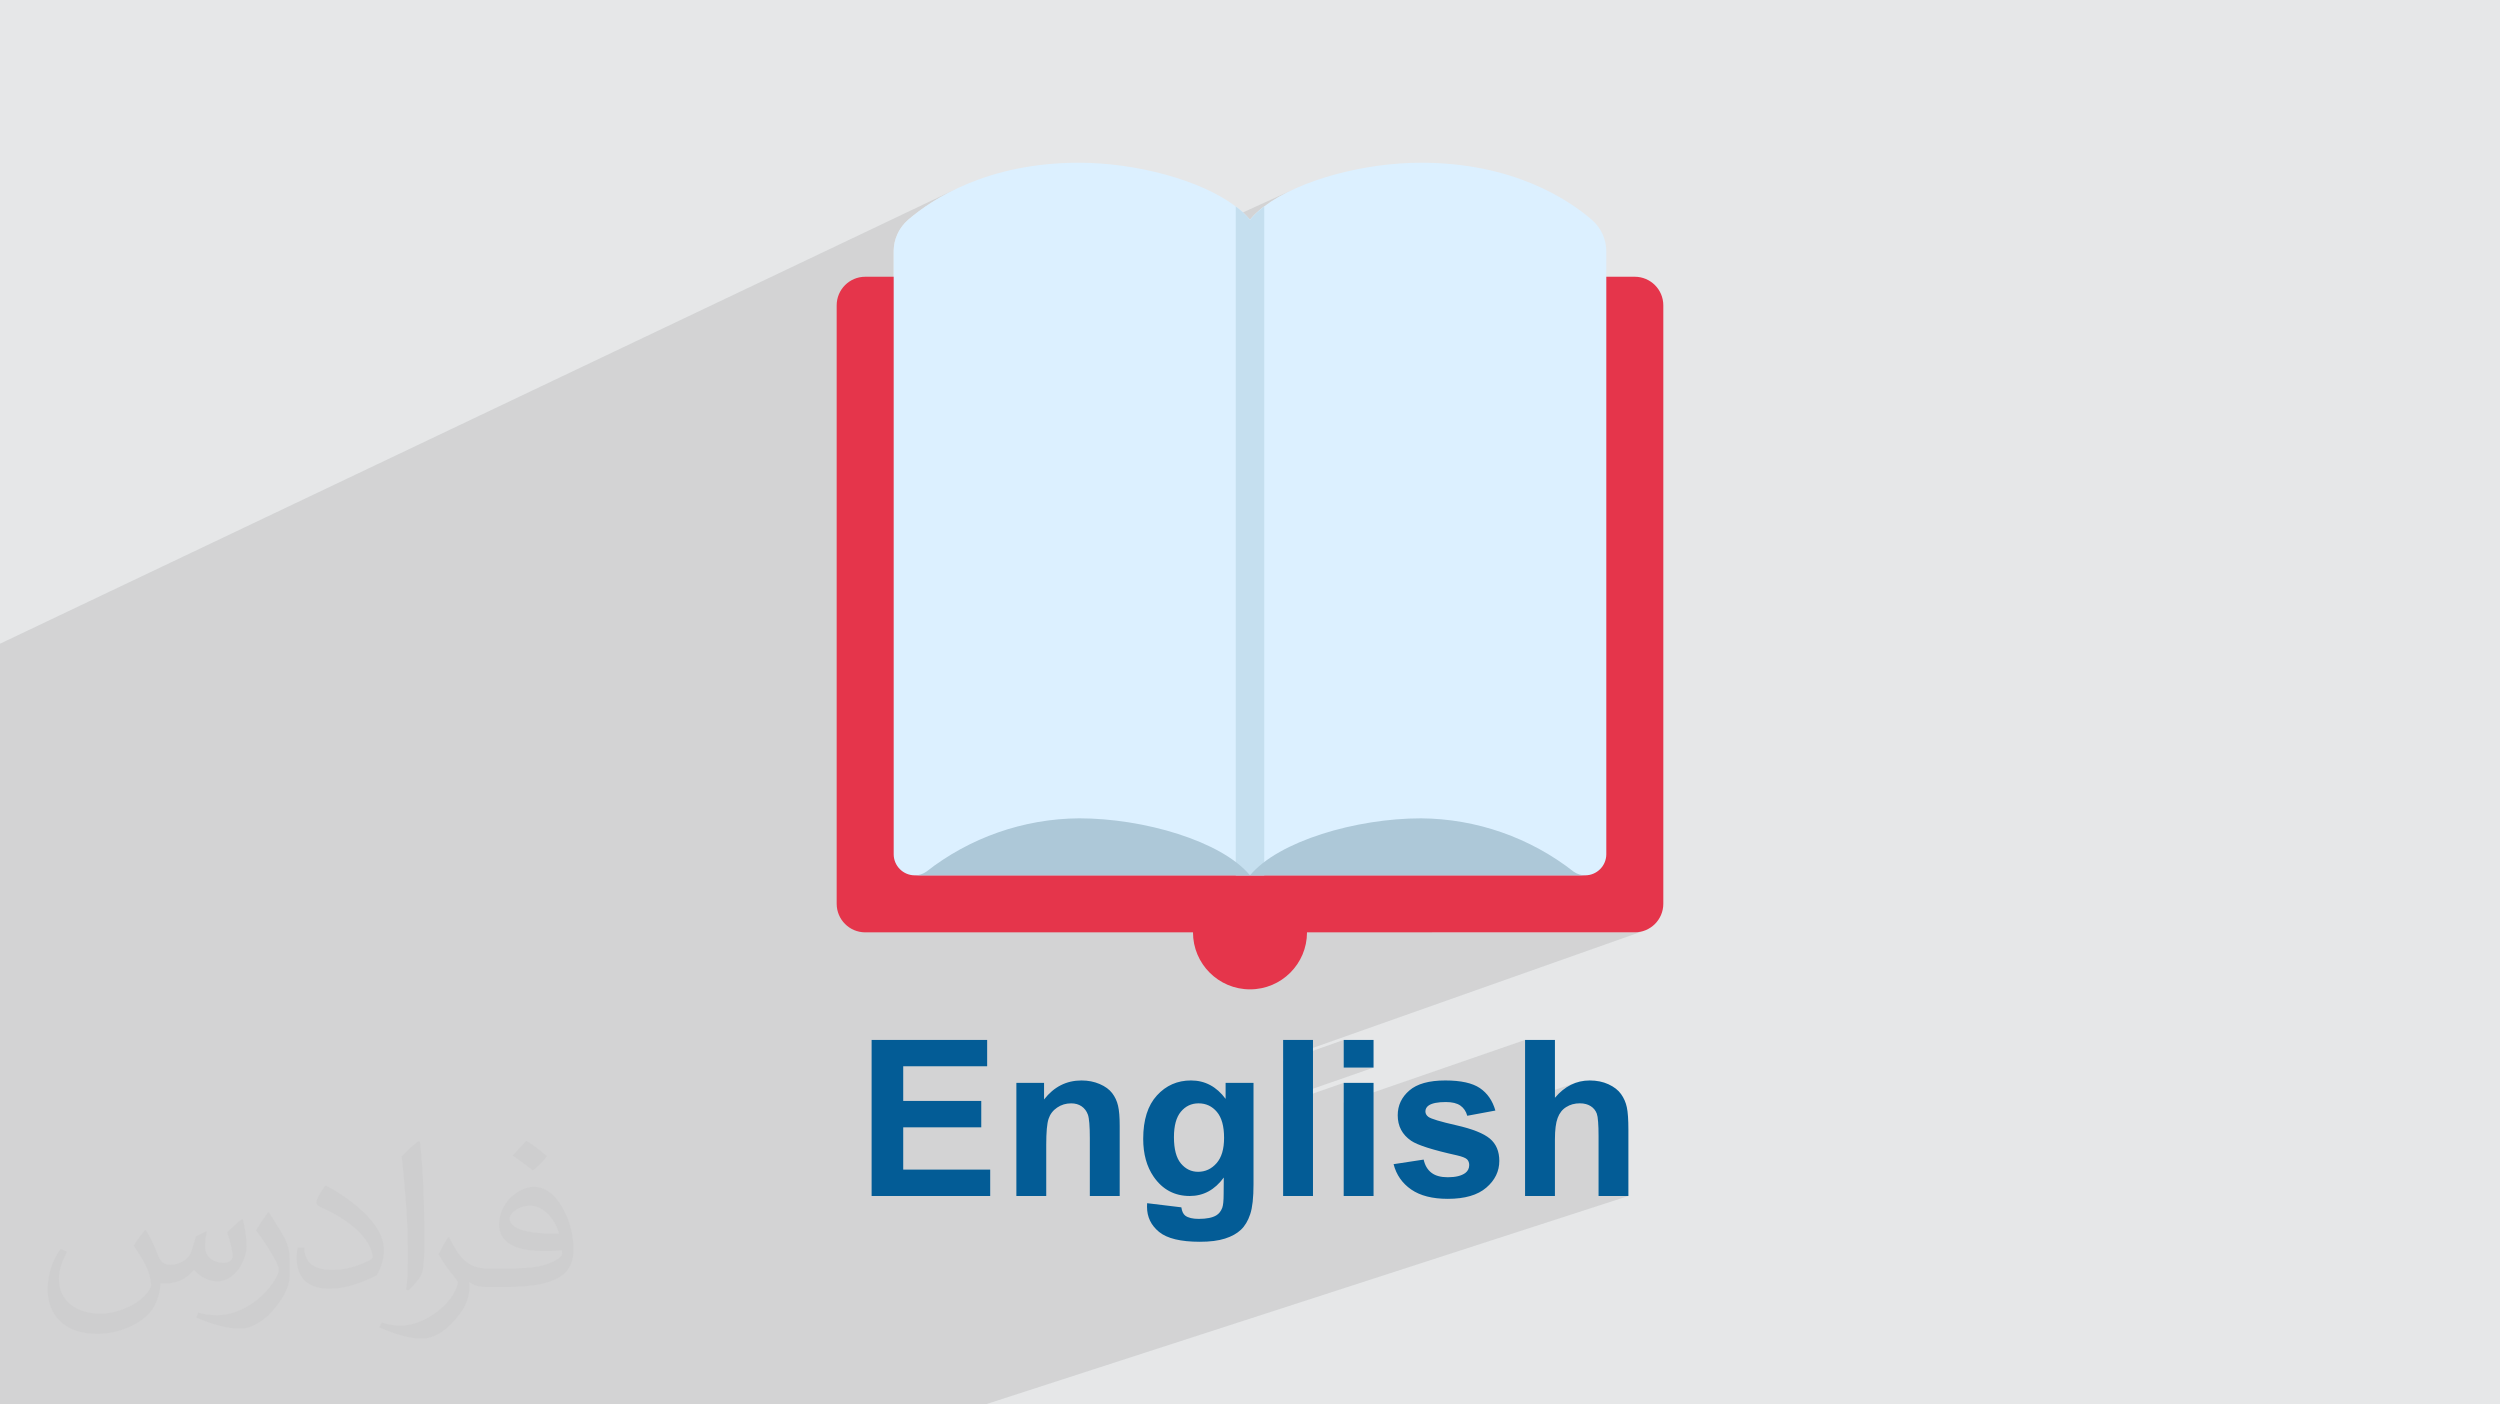 <?xml version="1.0" encoding="UTF-8"?>
<!DOCTYPE svg PUBLIC "-//W3C//DTD SVG 1.0//EN" "http://www.w3.org/TR/2001/REC-SVG-20010904/DTD/svg10.dtd">
<!-- Creator: CorelDRAW -->
<svg xmlns="http://www.w3.org/2000/svg" xml:space="preserve" width="94.192mm" height="52.917mm" version="1.0" style="shape-rendering:geometricPrecision; text-rendering:geometricPrecision; image-rendering:optimizeQuality; fill-rule:evenodd; clip-rule:evenodd"
viewBox="0 0 9404.92 5283.66"
 xmlns:xlink="http://www.w3.org/1999/xlink"
 xmlns:xodm="http://www.corel.com/coreldraw/odm/2003">
 <defs>
  <style type="text/css">
   <![CDATA[
    .fil3 {fill:#035C96;fill-rule:nonzero}
    .fil7 {fill:#ADC8D8;fill-rule:nonzero}
    .fil6 {fill:#C5DFEF;fill-rule:nonzero}
    .fil5 {fill:#DCF0FF;fill-rule:nonzero}
    .fil4 {fill:#E5354B;fill-rule:nonzero}
    .fil2 {fill:#373435;fill-opacity:0.031}
    .fil1 {fill:#2B2A29;fill-opacity:0.102}
    .fil0 {fill:#E6E7E8}
   ]]>
  </style>
 </defs>
 <g id="Layer_x0020_1">
  <polygon class="fil0" points="-0,0 9404.92,0 9404.92,5283.66 -0,5283.66 "/>
  <polygon class="fil1" points="-0,5089.49 -0,5083.22 -0,5066.05 -0,5066.03 -0,5048.83 -0,5019.6 -0,4770.56 -0,4649.58 -0,4644.66 -0,4610.29 -0,3564.19 -0,2967.71 -0,2946.08 -0,2934 -0,2904.39 -0,2622.02 -0,2561.27 -0,2532.59 -0,2421.62 3604.83,706.9 3586.76,715.58 3569.41,724.38 3552.78,733.27 3536.88,742.21 3521.69,751.16 3507.22,760.1 3493.46,768.99 3480.41,777.78 3468.06,786.44 3456.41,794.95 3445.45,803.25 3435.2,811.33 3425.62,819.14 3416.74,826.64 3410.41,832.38 3404.43,838.43 3398.8,844.77 3393.55,851.38 3388.67,858.24 3384.18,865.34 3380.07,872.66 3376.37,880.19 3373.07,887.9 3370.19,895.77 3367.73,903.81 3365.69,911.98 3364.11,920.28 3362.96,928.66 3362.26,937.15 3362.03,945.7 3362.03,945.9 3362.03,946.09 3362.03,946.29 3362.03,946.49 3362.03,946.69 3362.03,946.88 3362.04,947.08 3362.04,947.27 3362.04,1365.69 4648.84,776.76 4648.84,811.5 4874.4,708.52 4857.76,716.21 4841.59,724.14 4825.91,732.33 4810.79,740.75 4796.2,749.42 4782.21,758.3 4768.82,767.43 4756.08,776.76 4748.73,782.26 4741.56,787.98 4734.56,793.91 4727.74,800.06 4721.11,806.42 4714.69,812.97 4708.46,819.71 4702.45,826.64 4648.84,851.05 4648.84,1550.96 6042.87,947.27 6042.88,947.27 4648.84,1550.97 4648.84,3242.86 4654.1,3246.8 4662.38,3253.59 4929.72,3152.33 4950.97,3144.74 4972.68,3137.51 4994.8,3130.66 5017.26,3124.2 5040.05,3118.13 5063.11,3112.46 5086.41,3107.2 5109.89,3102.35 5133.53,3097.93 5157.26,3093.95 5181.06,3090.39 5204.88,3087.3 5228.68,3084.65 5252.42,3082.46 5276.04,3080.76 5299.52,3079.53 5322.8,3078.78 5345.86,3078.53 5365.38,3078.88 5384.87,3079.64 5404.3,3080.79 5423.68,3082.34 5443,3084.3 5462.26,3086.65 5481.44,3089.39 5500.55,3092.52 5519.57,3096.04 5538.52,3099.96 5557.36,3104.25 5576.09,3108.92 5594.73,3113.99 5613.24,3119.42 5631.64,3125.24 5649.93,3131.42 5668.08,3137.98 5686.08,3144.91 5703.95,3152.21 5721.68,3159.88 5739.25,3167.9 5756.65,3176.29 5773.9,3185.05 5790.97,3194.15 5807.87,3203.62 5824.58,3213.44 5841.11,3223.6 5857.43,3234.12 5873.56,3244.99 5889.48,3256.2 5905.19,3267.75 5920.69,3279.64 5925.5,3282.69 5930.52,3285.36 5935.71,3287.64 5941.07,3289.53 5946.55,3291.02 5952.13,3292.1 5957.8,3292.76 5963.52,3292.99 5979.5,3291.36 5994.37,3286.72 5385.24,3507.47 6150.1,3507.47 6171.68,3505.23 6191.79,3498.95 4827.04,3981.79 4827.04,3992.63 5054.89,3912.1 5054.89,4016.25 5167.25,4016.25 4827.04,4134.96 4827.04,4153.03 5054.89,4073.65 5054.89,4148.21 5737.21,3912.1 5737.21,4137.96 5926.42,4073.79 5917.98,4077.1 5909.7,4080.92 5901.61,4085.24 5893.67,4090.07 5885.89,4095.41 5878.29,4101.25 5870.85,4107.6 5863.59,4114.46 5856.49,4121.83 5849.56,4129.7 5737.21,4167.69 5737.21,4214.28 5910.06,4156.07 5916.28,4154.15 5922.69,4152.65 5929.29,4151.59 5936.08,4150.96 5943.06,4150.75 5949.13,4150.92 5954.92,4151.42 5960.47,4152.24 5965.73,4153.41 5970.74,4154.91 5975.48,4156.75 5979.98,4158.91 5984.2,4161.41 5988.14,4164.15 5991.79,4167.12 5995.11,4170.34 5998.14,4173.79 6000.87,4177.49 6003.27,4181.42 6005.37,4185.58 6007.17,4189.98 6008.65,4195.25 6009.95,4202.05 6011.06,4210.38 6011.97,4220.22 6012.67,4231.59 6013.18,4244.48 6013.49,4258.91 6013.59,4274.86 6013.59,4499.29 6125.95,4499.29 3706,5283.66 3601.9,5283.66 3449.93,5283.66 3345.82,5283.66 3155.27,5283.66 2905.63,5283.66 2817.73,5283.66 2743.5,5283.66 2713.63,5283.66 2606.62,5283.66 2561.66,5283.66 2558.12,5283.66 2502.53,5283.66 2473.93,5283.66 2437.36,5283.66 2363.85,5283.66 2358.54,5283.66 2320.82,5283.66 2201.07,5283.66 2107.64,5283.66 2101.8,5283.66 2083.08,5283.66 1975.23,5283.66 1932.89,5283.66 1851.48,5283.66 1828.8,5283.66 1773.61,5283.66 1676.83,5283.66 1581.64,5283.66 1572.74,5283.66 1535.19,5283.66 1481.56,5283.66 1435.59,5283.66 1338.7,5283.66 1276.31,5283.66 1185.84,5283.66 1174.37,5283.66 1147.26,5283.66 1068.19,5283.66 1018.81,5283.66 974.28,5283.66 845.02,5283.66 782.7,5283.66 732.27,5283.66 652.2,5283.66 517.1,5283.66 484.49,5283.66 483.9,5283.66 472.66,5283.66 437.44,5283.66 234.72,5283.66 86.9,5283.66 -0,5283.66 -0,5267.02 -0,5139.45 "/>
  <path class="fil2" d="M548.54 4627.69c17.95,27.21 29.6,53.36 40.96,82.43 8.45,16.91 12.93,48.09 52.57,48.09 11.61,0 28.28,-3.42 43.06,-11.61 16.63,-8.73 29.32,-21.94 35.94,-42l15.85 -53.36 38.57 -19.02 2.64 2.64c-5.27,20.09 -6.59,39.36 -6.59,54.43 0,44.63 38.57,61.56 69.22,61.56 17.95,0 34.09,-8.73 34.09,-25.11 0,-21.13 -8.98,-57.06 -20.62,-89.29 17.95,-17.95 35.94,-35.94 56.53,-50.47l3.17 1.6c8.98,38.04 14,75.56 14,100.66 0,24.57 -10.83,51.79 -19.81,69.49 -18.49,34.87 -51.25,62.62 -90.87,62.62 -30.1,0 -63.65,-15.07 -86.66,-43.06l-1.32 0c-21.66,26.96 -55.22,51.25 -108.86,51.25l-16.63 0c-2.64,35.41 -10.29,60.49 -21.94,82.95 -31.95,62.34 -126.81,106.47 -216.1,106.47 -124.17,0 -186.51,-71.59 -186.51,-166.96 0,-58.91 19.27,-113.6 48.88,-152.42l24.29 10.04c-18.49,35.41 -30.91,68.68 -30.91,101.45 0,89.29 72.66,131.83 156.4,131.83 77.68,0 173.83,-49.41 191.28,-106.72 -6.59,-62.62 -30.1,-91.93 -66.04,-148.99 10.83,-19.02 24.83,-38.04 42.28,-58.38l3.17 0 0 0 0 0 -0.02 -0.09zm1432.13 -336.04c26.15,16.39 51.79,35.66 76.87,57.85 -14,19.81 -31.45,37.79 -53.11,53.64 -25.11,-20.34 -50.19,-37.79 -75.84,-56.27 17.42,-19.55 34.62,-38.29 52.04,-55.22l0 0 0 0 0 0 0 0 0 0 0.03 0zm13.47 244.11c-42.28,0 -76.87,27.75 -76.87,48.34 0,44.13 84.53,57.85 185.72,57.31 -12.68,-51.79 -57.06,-105.68 -108.86,-105.68l0.01 0.03zm-94.86 236.19c54.96,0 103.04,-1.6 139.74,-10.83 40.96,-10.29 75.56,-30.91 75.56,-45.17 0,-3.7 0,-8.19 -1.32,-11.89 -22.98,2.11 -49.41,2.11 -72.38,2.11 -74.49,0 -131.55,-16.91 -154.02,-58.66 -5.55,-11.61 -9.51,-24.57 -9.51,-39.36 0,-40.43 17.42,-79.79 48.09,-107 25.61,-22.45 53.89,-36.44 82.67,-36.44 52.04,0 93.51,41.75 122.57,107.54 15.85,35.94 26.68,77.4 26.68,129.72 0,34.87 -9.51,64.19 -31.17,85.85 -40.43,39.11 -114.92,53.89 -229.04,53.89l-51.79 0 0 0 -13.47 0c-28.28,0 -48.62,-5.02 -64.72,-17.42l-2.64 0c0.79,6.59 1.32,12.93 1.32,19.02 0,25.61 -8.45,58.38 -25.61,84.53 -50.72,75.3 -105.68,108.04 -153.24,108.04 -48.09,0 -107,-18.49 -160.11,-42.54l9.51 -18.49c17.17,7.13 40.96,11.89 73.7,11.89 85.85,0 198.66,-82.43 212.66,-163 -3.17,-6.59 -8.98,-15.32 -17.17,-24.57 -25.11,-29.85 -40.96,-54.68 -55.75,-80.83 12.68,-25.11 24.29,-45.17 35.13,-63.4l4.49 -0.53c36.72,74.77 69.99,117.55 144.23,117.55l11.61 0 0 0 53.89 0 0 0 0 0 0 0 0 0 0 0 0.09 0.01zm-371.98 79c6.34,-34.34 6.87,-72.91 6.87,-108.86l0 -53.36c0,-99.6 -12.68,-244.36 -22.98,-338.68 17.95,-19.27 43.06,-42 62.87,-57.31l5.81 1.6c13.47,118.62 16.63,256 16.63,383.06 0,33.3 -1.32,65.79 -4.49,89.55 -1.85,30.1 -19.27,52.83 -56.53,87.7l-8.19 -3.7zm-382.8 -157.19c1.85,46.77 24.83,83.49 105.15,83.49 49.93,0 92.19,-12.93 138.96,-35.13 8.45,-3.7 12.93,-8.73 12.93,-12.93 0,-29.32 -22.45,-68.15 -60.23,-103.55 -36.72,-33.3 -85.34,-62.62 -130.76,-82.18 -15.6,-6.59 -20.62,-13.47 -20.62,-20.09 0,-13.47 17.95,-41.75 32.77,-62.09l5.02 -0.53c52.04,27.21 110.17,67.64 153.24,112.53 39.11,41.47 63.4,83.49 63.4,129.19 0,33.81 -10.29,65.51 -26.96,95.11 -57.06,28.79 -117.83,50.72 -178.06,50.72 -73.17,0 -123.1,-34.34 -123.1,-114.92 0,-8.73 0,-22.19 3.17,-39.64l25.11 0 0 0 0 0 0 0 0 0 0 0 -0.02 0zm-132.37 -132.9l45.45 73.45c16.63,27.21 32.23,56.81 32.23,103.55l0 59.7c0,48.34 -30.91,100.13 -80.83,151.38 -39.11,34.62 -73.7,49.41 -105.68,49.41 -47.55,0 -101.98,-14.79 -164.85,-41.75l7.13 -18.49c19.81,5.27 42.79,9.77 71.06,9.77 90.36,-0.53 182.8,-66.57 225.08,-147.15 5.02,-9.26 6.87,-17.95 6.87,-24.04 0,-9.26 -5.02,-19.55 -8.98,-28.79 -22.98,-43.31 -48.62,-82.95 -76.87,-119.68 14.79,-23.25 29.6,-45.7 45.7,-67.9l3.7 0.53 0 0 0 0 0 0 0 0 0 0 -0.02 0.01z"/>
  <g id="_2739158130416">
   <path class="fil3" d="M3278.98 4499.29l0 -587.19 434.65 0 0 99.23 -315.74 0 0 130.4 293.6 0 0 99.23 -293.6 0 0 159.1 327.22 0 0 99.23 -446.13 0zm933.27 0l-112.35 0 0 -216.92c0,-45.92 -2.47,-75.59 -7.25,-88.98 -4.91,-13.53 -12.71,-23.91 -23.64,-31.44 -10.93,-7.51 -24.05,-11.2 -39.36,-11.2 -19.69,0 -37.32,5.33 -52.9,16 -15.72,10.65 -26.38,24.87 -32.12,42.37 -5.88,17.63 -8.75,50.16 -8.75,97.73l0 192.45 -112.35 0 0 -425.64 104.15 0 0 62.47c37.31,-47.7 84.19,-71.48 140.92,-71.48 24.87,0 47.71,4.51 68.35,13.39 20.77,9.03 36.35,20.37 46.88,34.18 10.65,13.94 18.04,29.66 22.15,47.29 4.23,17.63 6.28,42.79 6.28,75.59l0 264.21zm103.19 27.06l128.76 15.59c2.19,15.18 7.11,25.56 14.76,31.3 10.8,8.06 27.62,12.16 50.58,12.16 29.39,0 51.39,-4.37 66.15,-13.26 9.84,-5.88 17.36,-15.31 22.42,-28.43 3.41,-9.3 5.19,-26.66 5.19,-51.67l0.55 -62.19c-33.9,46.33 -76.54,69.43 -127.94,69.43 -57.13,0 -102.51,-24.19 -135.86,-72.44 -26.24,-38.13 -39.36,-85.7 -39.36,-142.42 0,-71.35 17.22,-125.75 51.53,-163.34 34.31,-37.58 77.08,-56.44 128.21,-56.44 52.62,0 96.08,23.11 130.26,69.3l0 -60.28 104.97 0 0 381.62c0,50.16 -4.1,87.75 -12.44,112.49 -8.21,24.87 -19.82,44.28 -34.86,58.5 -14.9,14.08 -34.86,25.29 -59.86,33.21 -25.02,8.07 -56.59,12.03 -94.73,12.03 -72.17,0 -123.29,-12.44 -153.5,-37.17 -30.2,-24.88 -45.24,-56.17 -45.24,-94.32 0,-3.68 0.14,-8.34 0.41,-13.67zm100.88 -248.48c0,45.1 8.75,78.04 26.1,98.96 17.5,20.91 39.09,31.43 64.65,31.43 27.34,0 50.57,-10.79 69.43,-32.25 19,-21.47 28.43,-53.18 28.43,-95.28 0,-44.01 -9.02,-76.67 -27.2,-98 -18.04,-21.32 -41,-31.98 -68.75,-31.98 -26.93,0 -49.07,10.52 -66.57,31.44 -17.35,20.91 -26.1,52.75 -26.1,95.68zm410.73 221.42l0 -587.19 112.35 0 0 587.19 -112.35 0zm227.85 -483.04l0 -104.15 112.36 0 0 104.15 -112.36 0zm0 483.04l0 -425.64 112.36 0 0 425.64 -112.36 0zm187.67 -119.74l113.18 -17.22c4.78,21.74 14.49,38.27 29.25,49.49 14.63,11.34 35.27,16.94 61.65,16.94 29.12,0 50.98,-5.32 65.75,-15.99 9.84,-7.52 14.76,-17.63 14.76,-30.2 0,-8.48 -2.74,-15.59 -8.06,-21.19 -5.61,-5.33 -18.18,-10.39 -37.59,-14.9 -90.89,-20.1 -148.44,-38.41 -172.77,-54.95 -33.76,-23.11 -50.57,-55.09 -50.57,-95.95 0,-37.04 14.63,-68.07 43.74,-93.22 29.11,-25.15 74.22,-37.72 135.32,-37.72 58.22,0 101.56,9.57 129.84,28.57 28.3,19.13 47.84,47.29 58.5,84.61l-105.79 19.68c-4.51,-16.67 -13.26,-29.53 -25.97,-38.41 -12.71,-8.89 -30.89,-13.26 -54.54,-13.26 -29.79,0 -51.12,4.1 -64.1,12.44 -8.61,5.87 -12.85,13.53 -12.85,22.83 0,8.07 3.69,14.9 11.21,20.5 10.24,7.52 45.37,18.04 105.51,31.71 60.15,13.67 102.11,30.34 125.89,50.16 23.64,19.96 35.41,47.98 35.41,83.78 0,38.96 -16.27,72.58 -48.94,100.6 -32.53,28.03 -80.78,42.11 -144.75,42.11 -57.95,0 -103.87,-11.76 -137.77,-35.13 -33.77,-23.37 -55.91,-55.09 -66.3,-95.28zm607.01 -467.45l0 217.6c36.49,-43.33 80.24,-65.06 130.94,-65.06 26.11,0 49.61,4.78 70.53,14.35 20.91,9.71 36.62,21.88 47.29,36.9 10.66,14.91 17.9,31.44 21.74,49.62 3.96,18.17 5.88,46.33 5.88,84.46l0 249.31 -112.36 0 0 -224.43c0,-44.56 -2.19,-72.85 -6.42,-84.88 -4.37,-12.03 -12.03,-21.6 -22.97,-28.57 -10.93,-7.11 -24.6,-10.66 -41.14,-10.66 -18.87,0 -35.68,4.51 -50.58,13.67 -14.9,9.02 -25.69,22.69 -32.53,41.01 -6.96,18.17 -10.38,45.24 -10.38,80.91l0 212.96 -112.35 0 0 -587.19 112.35 0z"/>
   <g>
    <path class="fil4" d="M6042.87 1041.1l107.24 0c59.13,0.17 107.06,48.1 107.23,107.24l0 2251.9c-0.17,59.12 -48.1,107.05 -107.24,107.23l-1233.17 0c-0.01,118.42 -96.04,214.46 -214.47,214.46 -118.43,0 -214.47,-96.03 -214.47,-214.47l-1233.19 0.01c-59.13,-0.18 -107.06,-48.11 -107.23,-107.25l0 -2251.9c0.17,-59.12 48.1,-107.05 107.24,-107.22l2788.06 0z"/>
    <path class="fil5" d="M6042.87 947.27l0 2266.39c-0.09,43.77 -35.57,79.26 -79.35,79.34l-2522.13 0.01c-43.78,-0.09 -79.26,-35.58 -79.35,-79.35l0 -2266.39c-0.01,-0.51 -0.01,-1.05 -0.01,-1.57 0,-45.75 20.01,-89.26 54.71,-119.06 91.14,-78.28 298.64,-214.47 642.33,-214.47 211.25,0 457.35,63.8 589.79,164.6 19.79,14.33 37.87,31.15 53.6,49.86 15.75,-18.71 33.82,-35.54 53.63,-49.87 132.44,-100.8 378.54,-164.6 589.79,-164.6 343.68,0 551.19,136.18 642.33,214.47 34.69,29.8 54.69,73.32 54.69,119.07 0,0.52 0,1.06 0,1.57l-0.01 0z"/>
    <path class="fil6" d="M4756.07 776.76l0 2516.24 -107.23 0 0 -2516.24c19.8,14.34 37.88,31.16 53.61,49.87 15.75,-18.71 33.82,-35.54 53.63,-49.87l-0.01 0z"/>
    <g>
     <path class="fil7" d="M5963.52 3293l-1261.06 0c107.23,-128.69 398.91,-214.48 643.4,-214.48 208.47,1.58 410.77,72.43 574.83,201.12 12.55,8.62 27.52,13.3 42.84,13.35l0 0.01z"/>
     <path class="fil7" d="M4702.46 3293l-1261.07 0c15.32,-0.06 30.29,-4.74 42.91,-13.41 163.99,-128.64 366.3,-199.49 574.82,-201.1 244.49,0 536.17,85.78 643.4,214.47l-0.05 0.04z"/>
    </g>
   </g>
  </g>
 </g>
</svg>
